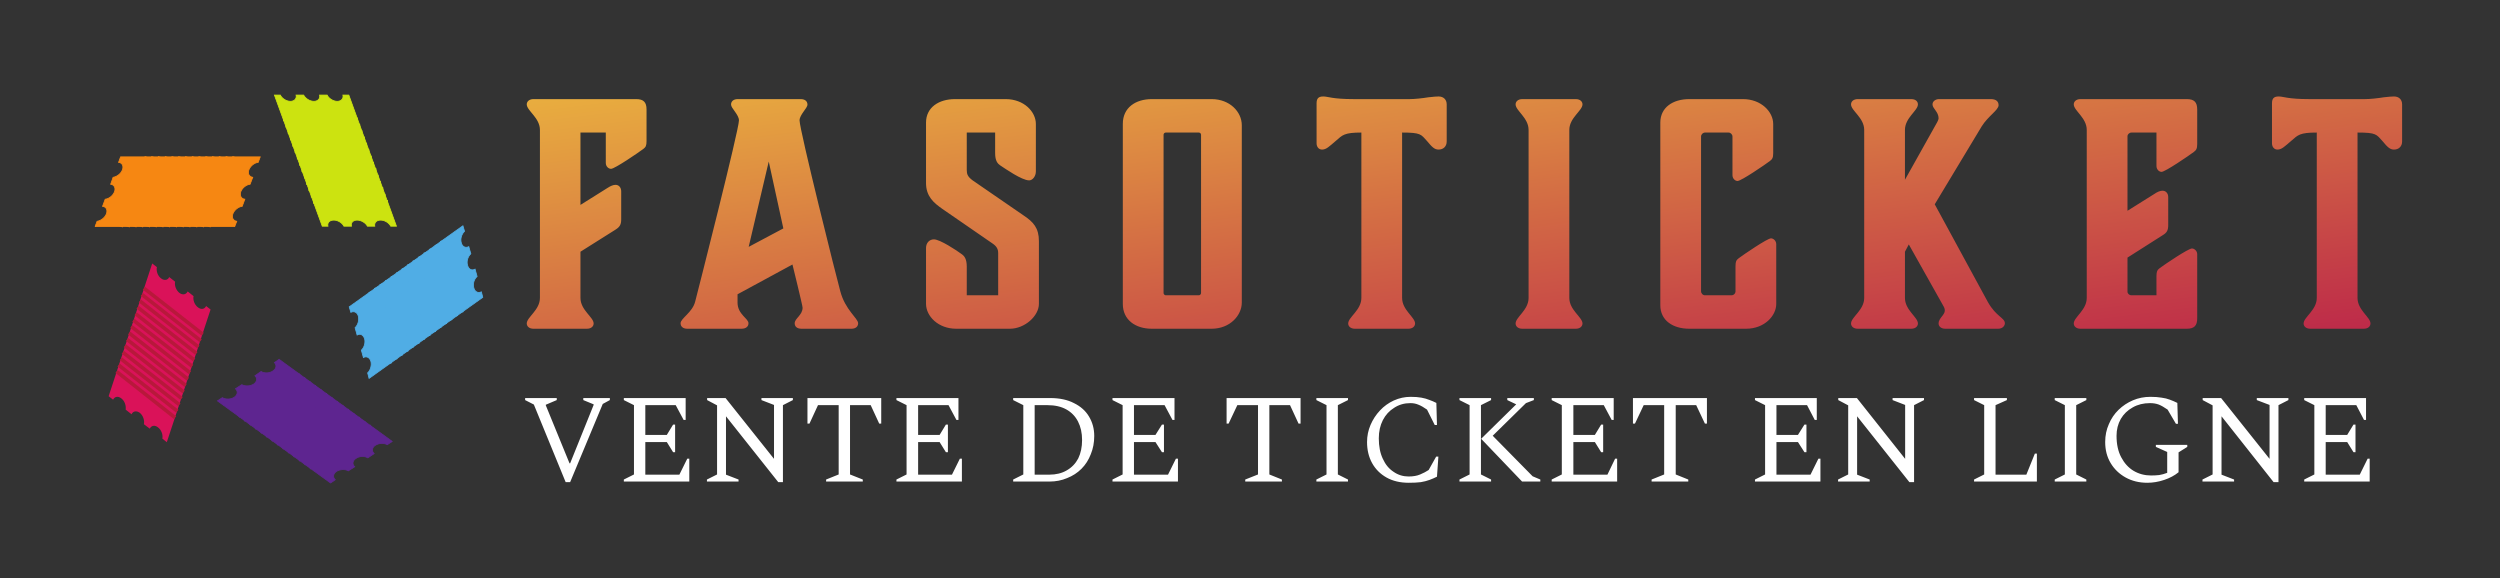 <svg xmlns="http://www.w3.org/2000/svg" version="1.1" xmlns:xlink="http://www.w3.org/1999/xlink" xmlns:svgjs="http://svgjs.dev/svgjs" viewBox="0 0 12.335 2.853"><rect x="0" y="0" width="12.335" height="2.853" fill="#333333" stroke="none"/><g transform="matrix(1,0,0,1,2.569,0.476)"><g><path d=" M 0.42 0.328 C 0.42 0.345 0.433 0.357 0.446 0.357 C 0.464 0.357 0.581 0.277 0.605 0.259 C 0.617 0.25 0.621 0.243 0.621 0.22 L 0.621 0.064 C 0.621 0.028 0.606 0.013 0.57 0.013 L 0.063 0.013 C 0.042 0.013 0.03 0.025 0.03 0.039 C 0.03 0.07 0.095 0.105 0.095 0.165 L 0.095 0.994 C 0.095 1.054 0.03 1.089 0.03 1.12 C 0.03 1.134 0.042 1.146 0.063 1.146 L 0.327 1.146 C 0.348 1.146 0.36 1.134 0.36 1.12 C 0.36 1.089 0.295 1.054 0.295 0.994 L 0.295 0.766 L 0.468 0.657 C 0.49 0.643 0.496 0.631 0.496 0.606 L 0.496 0.468 C 0.496 0.451 0.486 0.436 0.468 0.436 C 0.456 0.436 0.443 0.442 0.429 0.451 L 0.295 0.535 L 0.295 0.178 L 0.42 0.178 M 1.125 0.742 L 1.224 0.321 L 1.296 0.651 M 1.577 0.961 C 1.56 0.901 1.376 0.165 1.376 0.118 C 1.376 0.09 1.415 0.058 1.415 0.04 C 1.415 0.024 1.403 0.013 1.382 0.013 L 1.071 0.013 C 1.05 0.013 1.038 0.024 1.038 0.04 C 1.038 0.058 1.077 0.09 1.077 0.118 C 1.077 0.165 0.873 0.966 0.861 1.012 C 0.848 1.065 0.789 1.095 0.789 1.119 C 0.789 1.135 0.801 1.146 0.822 1.146 L 1.089 1.146 C 1.113 1.146 1.124 1.134 1.124 1.119 C 1.124 1.095 1.07 1.075 1.07 1.017 L 1.07 0.976 L 1.341 0.829 C 1.341 0.829 1.391 1.032 1.391 1.042 C 1.391 1.079 1.352 1.095 1.352 1.119 C 1.352 1.134 1.362 1.146 1.386 1.146 L 1.632 1.146 C 1.653 1.146 1.665 1.135 1.665 1.119 C 1.665 1.095 1.601 1.053 1.577 0.961 M 2.149 1.146 L 2.414 1.146 C 2.486 1.146 2.557 1.084 2.557 1.023 L 2.557 0.714 C 2.557 0.649 2.53 0.619 2.48 0.586 L 2.23 0.414 C 2.206 0.396 2.201 0.384 2.201 0.363 L 2.201 0.178 L 2.341 0.178 L 2.341 0.279 C 2.341 0.318 2.353 0.331 2.366 0.34 C 2.392 0.357 2.473 0.414 2.509 0.414 C 2.524 0.414 2.542 0.396 2.542 0.369 L 2.542 0.136 C 2.542 0.075 2.483 0.013 2.393 0.013 L 2.143 0.013 C 2.063 0.013 2 0.054 2 0.129 L 2 0.427 C 2 0.493 2.038 0.525 2.081 0.555 L 2.329 0.726 C 2.348 0.739 2.356 0.753 2.356 0.772 L 2.356 0.981 L 2.201 0.981 L 2.201 0.84 C 2.201 0.801 2.189 0.787 2.176 0.778 C 2.152 0.76 2.069 0.705 2.039 0.705 C 2.018 0.705 2 0.721 2 0.748 L 2 1.023 C 2 1.084 2.06 1.146 2.149 1.146 M 3.114 1.146 L 3.409 1.146 C 3.501 1.146 3.558 1.079 3.558 1.017 L 3.558 0.142 C 3.558 0.076 3.499 0.013 3.409 0.013 L 3.114 0.013 C 3.034 0.013 2.971 0.055 2.971 0.135 L 2.971 1.024 C 2.971 1.102 3.033 1.146 3.114 1.146 M 3.172 0.97 L 3.172 0.189 C 3.172 0.183 3.177 0.178 3.183 0.178 L 3.346 0.178 C 3.352 0.178 3.357 0.183 3.357 0.189 L 3.357 0.97 C 3.357 0.975 3.352 0.981 3.346 0.981 L 3.183 0.981 C 3.177 0.981 3.172 0.975 3.172 0.97 M 4.349 0.178 C 4.442 0.178 4.442 0.187 4.472 0.22 C 4.497 0.25 4.509 0.262 4.529 0.262 C 4.553 0.262 4.569 0.246 4.569 0.222 L 4.569 0.039 C 4.569 0.015 4.553 -2.220446049250313e-16 4.529 -2.220446049250313e-16 C 4.52 -2.220446049250313e-16 4.505 0.001 4.479 0.004 C 4.449 0.009 4.41 0.013 4.386 0.013 L 4.11 0.013 C 4.004 0.013 3.984 -2.220446049250313e-16 3.96 -2.220446049250313e-16 C 3.936 -2.220446049250313e-16 3.927 0.01 3.927 0.034 L 3.927 0.231 C 3.927 0.249 3.938 0.262 3.954 0.262 C 3.975 0.262 3.989 0.247 4.022 0.219 C 4.055 0.19 4.064 0.178 4.148 0.178 L 4.148 0.994 C 4.148 1.054 4.083 1.089 4.083 1.12 C 4.083 1.134 4.095 1.146 4.116 1.146 L 4.38 1.146 C 4.401 1.146 4.413 1.134 4.413 1.12 C 4.413 1.089 4.349 1.054 4.349 0.994 M 5.174 0.165 C 5.174 0.105 5.239 0.07 5.239 0.039 C 5.239 0.025 5.227 0.013 5.206 0.013 L 4.942 0.013 C 4.921 0.013 4.909 0.025 4.909 0.039 C 4.909 0.07 4.973 0.105 4.973 0.165 L 4.973 0.994 C 4.973 1.054 4.909 1.089 4.909 1.12 C 4.909 1.134 4.921 1.146 4.942 1.146 L 5.206 1.146 C 5.227 1.146 5.239 1.134 5.239 1.12 C 5.239 1.089 5.174 1.054 5.174 0.994 M 6.195 0.729 C 6.195 0.712 6.181 0.7 6.169 0.7 C 6.151 0.7 6.034 0.78 6.01 0.798 C 5.998 0.807 5.994 0.814 5.994 0.837 L 5.994 0.961 C 5.994 0.972 5.985 0.981 5.974 0.981 L 5.844 0.981 C 5.833 0.981 5.824 0.972 5.824 0.961 L 5.824 0.198 C 5.824 0.187 5.833 0.178 5.844 0.178 L 5.959 0.178 C 5.97 0.178 5.979 0.187 5.979 0.198 L 5.979 0.388 C 5.979 0.405 5.992 0.417 6.004 0.417 C 6.022 0.417 6.139 0.337 6.163 0.319 C 6.175 0.31 6.18 0.303 6.18 0.28 L 6.18 0.136 C 6.18 0.075 6.12 0.013 6.031 0.013 L 5.766 0.013 C 5.685 0.013 5.623 0.054 5.623 0.129 L 5.623 1.03 C 5.623 1.105 5.685 1.146 5.766 1.146 L 6.046 1.146 C 6.138 1.146 6.195 1.081 6.195 1.024 M 7.323 1.119 C 7.323 1.092 7.28 1.087 7.239 1.014 L 6.977 0.532 L 7.209 0.147 C 7.241 0.096 7.292 0.067 7.292 0.043 C 7.292 0.025 7.28 0.013 7.254 0.013 L 6.998 0.013 C 6.981 0.013 6.966 0.024 6.966 0.039 C 6.966 0.06 6.996 0.075 6.996 0.108 C 6.996 0.114 6.989 0.127 6.989 0.127 L 6.83 0.411 L 6.83 0.165 C 6.83 0.105 6.894 0.07 6.894 0.039 C 6.894 0.024 6.882 0.013 6.861 0.013 L 6.597 0.013 C 6.576 0.013 6.564 0.025 6.564 0.039 C 6.564 0.07 6.629 0.105 6.629 0.165 L 6.629 0.994 C 6.629 1.054 6.564 1.089 6.564 1.12 C 6.564 1.134 6.576 1.146 6.597 1.146 L 6.861 1.146 C 6.882 1.146 6.894 1.134 6.894 1.12 C 6.894 1.089 6.83 1.054 6.83 0.994 L 6.83 0.766 L 6.849 0.73 L 7.022 1.038 C 7.041 1.075 6.996 1.087 6.996 1.12 C 6.996 1.134 7.008 1.146 7.029 1.146 L 7.29 1.146 C 7.311 1.146 7.323 1.132 7.323 1.119 M 8.221 1.146 C 8.257 1.146 8.272 1.131 8.272 1.095 L 8.272 0.778 C 8.272 0.762 8.258 0.75 8.246 0.75 C 8.228 0.75 8.111 0.829 8.087 0.847 C 8.075 0.856 8.071 0.864 8.071 0.886 L 8.071 0.981 L 7.948 0.981 C 7.937 0.981 7.928 0.973 7.928 0.963 L 7.928 0.795 L 8.101 0.685 C 8.123 0.672 8.129 0.66 8.129 0.634 L 8.129 0.496 C 8.129 0.48 8.119 0.465 8.101 0.465 C 8.089 0.465 8.075 0.471 8.062 0.48 L 7.928 0.564 L 7.928 0.196 C 7.928 0.187 7.937 0.178 7.948 0.178 L 8.071 0.178 L 8.071 0.343 C 8.071 0.36 8.084 0.372 8.096 0.372 C 8.114 0.372 8.231 0.292 8.255 0.274 C 8.267 0.265 8.272 0.258 8.272 0.235 L 8.272 0.064 C 8.272 0.028 8.257 0.013 8.221 0.013 L 7.696 0.013 C 7.675 0.013 7.663 0.025 7.663 0.039 C 7.663 0.07 7.727 0.105 7.727 0.165 L 7.727 0.994 C 7.727 1.054 7.663 1.089 7.663 1.12 C 7.663 1.134 7.675 1.146 7.696 1.146 M 9.063 0.178 C 9.156 0.178 9.156 0.187 9.186 0.22 C 9.211 0.25 9.223 0.262 9.243 0.262 C 9.267 0.262 9.283 0.246 9.283 0.222 L 9.283 0.039 C 9.283 0.015 9.267 -2.220446049250313e-16 9.243 -2.220446049250313e-16 C 9.234 -2.220446049250313e-16 9.219 0.001 9.193 0.004 C 9.163 0.009 9.124 0.013 9.1 0.013 L 8.824 0.013 C 8.718 0.013 8.698 -2.220446049250313e-16 8.674 -2.220446049250313e-16 C 8.65 -2.220446049250313e-16 8.641 0.01 8.641 0.034 L 8.641 0.231 C 8.641 0.249 8.652 0.262 8.668 0.262 C 8.689 0.262 8.703 0.247 8.736 0.219 C 8.769 0.19 8.778 0.178 8.862 0.178 L 8.862 0.994 C 8.862 1.054 8.797 1.089 8.797 1.12 C 8.797 1.134 8.809 1.146 8.83 1.146 L 9.094 1.146 C 9.115 1.146 9.127 1.134 9.127 1.12 C 9.127 1.089 9.063 1.054 9.063 0.994" fill="url(#gradient-fbfd2ad8-1bf1-46ec-b42a-72d5c83e8881)" fill-rule="nonzero"></path></g><g><path d=" M 0.222 1.903 L 0.065 1.52 L 0.022 1.498 L 0.022 1.488 L 0.178 1.488 L 0.178 1.498 L 0.124 1.521 L 0.124 1.524 L 0.241 1.81 L 0.244 1.81 L 0.36 1.522 L 0.36 1.519 L 0.309 1.498 L 0.309 1.488 L 0.44 1.488 L 0.44 1.498 L 0.405 1.517 L 0.244 1.903 L 0.222 1.903 M 0.509 1.9 L 0.509 1.89 L 0.559 1.865 L 0.559 1.523 L 0.509 1.498 L 0.509 1.488 L 0.814 1.488 L 0.814 1.596 L 0.804 1.596 L 0.765 1.523 L 0.615 1.523 L 0.615 1.67 L 0.721 1.67 L 0.752 1.619 L 0.762 1.619 L 0.762 1.755 L 0.752 1.755 L 0.721 1.705 L 0.615 1.705 L 0.615 1.866 L 0.783 1.866 L 0.822 1.787 L 0.832 1.787 L 0.832 1.9 L 0.509 1.9 M 0.919 1.9 L 0.919 1.89 L 0.969 1.865 L 0.969 1.524 L 0.92 1.498 L 0.92 1.488 L 1.011 1.488 L 1.25 1.788 L 1.25 1.522 L 1.188 1.498 L 1.188 1.488 L 1.343 1.488 L 1.343 1.498 L 1.294 1.523 L 1.294 1.903 L 1.271 1.903 L 1.013 1.578 L 1.013 1.866 L 1.075 1.89 L 1.075 1.9 L 0.919 1.9 M 1.507 1.9 L 1.507 1.89 L 1.569 1.865 L 1.569 1.523 L 1.467 1.523 L 1.425 1.614 L 1.415 1.614 L 1.415 1.488 L 1.779 1.488 L 1.779 1.614 L 1.769 1.614 L 1.727 1.523 L 1.625 1.523 L 1.625 1.865 L 1.688 1.89 L 1.688 1.9 L 1.507 1.9 M 1.854 1.9 L 1.854 1.89 L 1.904 1.865 L 1.904 1.523 L 1.854 1.498 L 1.854 1.488 L 2.16 1.488 L 2.16 1.596 L 2.15 1.596 L 2.111 1.523 L 1.961 1.523 L 1.961 1.67 L 2.067 1.67 L 2.098 1.619 L 2.108 1.619 L 2.108 1.755 L 2.098 1.755 L 2.067 1.705 L 1.961 1.705 L 1.961 1.866 L 2.128 1.866 L 2.167 1.787 L 2.177 1.787 L 2.177 1.9 L 1.854 1.9 M 2.43 1.9 L 2.43 1.89 L 2.48 1.865 L 2.48 1.523 L 2.43 1.498 L 2.43 1.488 L 2.613 1.488 Q 2.682 1.488 2.73 1.513 Q 2.779 1.537 2.804 1.579 Q 2.83 1.622 2.83 1.675 Q 2.83 1.724 2.813 1.765 Q 2.797 1.807 2.767 1.837 Q 2.737 1.867 2.696 1.883 Q 2.656 1.9 2.609 1.9 L 2.43 1.9 M 2.599 1.523 L 2.536 1.523 L 2.536 1.866 L 2.608 1.866 Q 2.658 1.866 2.694 1.845 Q 2.731 1.824 2.751 1.786 Q 2.77 1.747 2.77 1.695 Q 2.77 1.643 2.75 1.604 Q 2.73 1.565 2.692 1.544 Q 2.654 1.523 2.599 1.523 M 2.92 1.9 L 2.92 1.89 L 2.97 1.865 L 2.97 1.523 L 2.92 1.498 L 2.92 1.488 L 3.226 1.488 L 3.226 1.596 L 3.216 1.596 L 3.177 1.523 L 3.026 1.523 L 3.026 1.67 L 3.132 1.67 L 3.164 1.619 L 3.174 1.619 L 3.174 1.755 L 3.164 1.755 L 3.132 1.705 L 3.026 1.705 L 3.026 1.866 L 3.194 1.866 L 3.233 1.787 L 3.243 1.787 L 3.243 1.9 L 2.92 1.9 M 3.575 1.9 L 3.575 1.89 L 3.638 1.865 L 3.638 1.523 L 3.536 1.523 L 3.493 1.614 L 3.483 1.614 L 3.483 1.488 L 3.848 1.488 L 3.848 1.614 L 3.838 1.614 L 3.796 1.523 L 3.694 1.523 L 3.694 1.865 L 3.756 1.89 L 3.756 1.9 L 3.575 1.9 M 3.926 1.9 L 3.926 1.89 L 3.976 1.865 L 3.976 1.523 L 3.926 1.498 L 3.926 1.488 L 4.082 1.488 L 4.082 1.498 L 4.032 1.523 L 4.032 1.865 L 4.082 1.89 L 4.082 1.9 L 3.926 1.9 M 4.382 1.906 Q 4.318 1.906 4.272 1.88 Q 4.226 1.854 4.201 1.809 Q 4.176 1.764 4.176 1.705 Q 4.176 1.661 4.193 1.621 Q 4.21 1.581 4.24 1.549 Q 4.269 1.518 4.308 1.5 Q 4.348 1.482 4.391 1.482 Q 4.422 1.482 4.444 1.486 Q 4.466 1.49 4.483 1.497 Q 4.5 1.503 4.518 1.512 L 4.521 1.621 L 4.51 1.621 L 4.472 1.545 Q 4.448 1.528 4.43 1.521 Q 4.412 1.513 4.39 1.513 Q 4.345 1.513 4.31 1.536 Q 4.274 1.558 4.254 1.597 Q 4.234 1.636 4.234 1.687 Q 4.234 1.746 4.254 1.788 Q 4.273 1.83 4.307 1.852 Q 4.34 1.875 4.381 1.875 Q 4.415 1.875 4.438 1.865 Q 4.462 1.855 4.48 1.843 L 4.517 1.777 L 4.528 1.777 L 4.521 1.876 Q 4.503 1.885 4.484 1.892 Q 4.465 1.899 4.441 1.903 Q 4.416 1.906 4.382 1.906 M 4.632 1.9 L 4.632 1.89 L 4.682 1.865 L 4.682 1.523 L 4.632 1.498 L 4.632 1.488 L 4.788 1.488 L 4.788 1.498 L 4.738 1.523 L 4.738 1.865 L 4.788 1.89 L 4.788 1.9 L 4.632 1.9 M 4.739 1.689 L 4.912 1.519 L 4.868 1.498 L 4.868 1.488 L 4.999 1.488 L 4.999 1.498 L 4.96 1.513 L 4.796 1.674 L 4.993 1.874 L 5.031 1.89 L 5.031 1.9 L 4.941 1.9 L 4.739 1.689 M 5.087 1.9 L 5.087 1.89 L 5.137 1.865 L 5.137 1.523 L 5.087 1.498 L 5.087 1.488 L 5.393 1.488 L 5.393 1.596 L 5.383 1.596 L 5.344 1.523 L 5.194 1.523 L 5.194 1.67 L 5.3 1.67 L 5.331 1.619 L 5.341 1.619 L 5.341 1.755 L 5.331 1.755 L 5.3 1.705 L 5.194 1.705 L 5.194 1.866 L 5.362 1.866 L 5.4 1.787 L 5.41 1.787 L 5.41 1.9 L 5.087 1.9 M 5.58 1.9 L 5.58 1.89 L 5.642 1.865 L 5.642 1.523 L 5.541 1.523 L 5.498 1.614 L 5.488 1.614 L 5.488 1.488 L 5.853 1.488 L 5.853 1.614 L 5.843 1.614 L 5.8 1.523 L 5.699 1.523 L 5.699 1.865 L 5.761 1.89 L 5.761 1.9 L 5.58 1.9 M 6.09 1.9 L 6.09 1.89 L 6.14 1.865 L 6.14 1.523 L 6.09 1.498 L 6.09 1.488 L 6.395 1.488 L 6.395 1.596 L 6.385 1.596 L 6.347 1.523 L 6.196 1.523 L 6.196 1.67 L 6.302 1.67 L 6.334 1.619 L 6.344 1.619 L 6.344 1.755 L 6.334 1.755 L 6.302 1.705 L 6.196 1.705 L 6.196 1.866 L 6.364 1.866 L 6.403 1.787 L 6.413 1.787 L 6.413 1.9 L 6.09 1.9 M 6.5 1.9 L 6.5 1.89 L 6.55 1.865 L 6.55 1.524 L 6.501 1.498 L 6.501 1.488 L 6.593 1.488 L 6.831 1.788 L 6.831 1.522 L 6.769 1.498 L 6.769 1.488 L 6.924 1.488 L 6.924 1.498 L 6.875 1.523 L 6.875 1.903 L 6.852 1.903 L 6.594 1.578 L 6.594 1.866 L 6.656 1.89 L 6.656 1.9 L 6.5 1.9 M 7.171 1.9 L 7.171 1.89 L 7.221 1.865 L 7.221 1.523 L 7.171 1.498 L 7.171 1.488 L 7.333 1.488 L 7.333 1.498 L 7.277 1.523 L 7.277 1.866 L 7.429 1.866 L 7.471 1.762 L 7.481 1.762 L 7.481 1.9 L 7.171 1.9 M 7.569 1.9 L 7.569 1.89 L 7.619 1.865 L 7.619 1.523 L 7.569 1.498 L 7.569 1.488 L 7.725 1.488 L 7.725 1.498 L 7.675 1.523 L 7.675 1.865 L 7.725 1.89 L 7.725 1.9 L 7.569 1.9 M 8.026 1.906 Q 7.966 1.906 7.919 1.88 Q 7.872 1.854 7.845 1.809 Q 7.818 1.764 7.818 1.705 Q 7.818 1.657 7.836 1.617 Q 7.853 1.576 7.884 1.546 Q 7.915 1.516 7.955 1.499 Q 7.995 1.482 8.041 1.482 Q 8.073 1.482 8.096 1.486 Q 8.119 1.489 8.137 1.496 Q 8.156 1.503 8.174 1.512 L 8.177 1.615 L 8.167 1.615 L 8.126 1.545 Q 8.1 1.527 8.082 1.52 Q 8.063 1.513 8.039 1.513 Q 7.991 1.513 7.954 1.534 Q 7.916 1.555 7.895 1.591 Q 7.874 1.628 7.874 1.674 Q 7.874 1.737 7.897 1.78 Q 7.92 1.824 7.958 1.847 Q 7.997 1.87 8.044 1.87 Q 8.065 1.87 8.084 1.868 Q 8.103 1.865 8.124 1.857 L 8.124 1.754 L 8.068 1.729 L 8.068 1.719 L 8.223 1.719 L 8.223 1.729 L 8.18 1.756 L 8.18 1.854 Q 8.151 1.878 8.109 1.892 Q 8.067 1.906 8.026 1.906 M 8.298 1.9 L 8.298 1.89 L 8.348 1.865 L 8.348 1.524 L 8.299 1.498 L 8.299 1.488 L 8.39 1.488 L 8.629 1.788 L 8.629 1.522 L 8.566 1.498 L 8.566 1.488 L 8.722 1.488 L 8.722 1.498 L 8.673 1.523 L 8.673 1.903 L 8.649 1.903 L 8.392 1.578 L 8.392 1.866 L 8.454 1.89 L 8.454 1.9 L 8.298 1.9 M 8.8 1.9 L 8.8 1.89 L 8.85 1.865 L 8.85 1.523 L 8.8 1.498 L 8.8 1.488 L 9.105 1.488 L 9.105 1.596 L 9.095 1.596 L 9.057 1.523 L 8.906 1.523 L 8.906 1.67 L 9.012 1.67 L 9.043 1.619 L 9.053 1.619 L 9.053 1.755 L 9.043 1.755 L 9.012 1.705 L 8.906 1.705 L 8.906 1.866 L 9.074 1.866 L 9.113 1.787 L 9.123 1.787 L 9.123 1.9 L 8.8 1.9" fill="#ffffff" fill-rule="nonzero"></path></g><g clip-path="url(#SvgjsClipPath1001)"><g clip-path="url(#b842e3da5-ad04-482c-897f-841b95bd8b16a5f04e1f-e718-4f54-a905-54095c30d93e)"><path d=" M -1.42 0.579 C -1.413 0.56 -1.393 0.544 -1.374 0.542 L -1.361 0.507 C -1.379 0.505 -1.387 0.489 -1.381 0.47 C -1.374 0.451 -1.354 0.435 -1.335 0.433 L -1.322 0.399 C -1.339 0.396 -1.348 0.381 -1.341 0.362 C -1.334 0.343 -1.314 0.327 -1.295 0.325 L -1.285 0.298 L -1.974 0.298 L -1.984 0.325 C -1.966 0.327 -1.958 0.343 -1.965 0.362 C -1.972 0.381 -1.992 0.396 -2.011 0.399 L -2.023 0.433 C -2.006 0.435 -1.997 0.451 -2.004 0.47 C -2.011 0.489 -2.031 0.505 -2.05 0.507 L -2.063 0.542 C -2.045 0.544 -2.037 0.56 -2.044 0.579 C -2.051 0.598 -2.071 0.613 -2.09 0.616 L -2.1 0.642 L -1.411 0.642 L -1.401 0.616 C -1.418 0.613 -1.427 0.598 -1.42 0.579" fill="#f68712" transform="matrix(1,0,0,1,0,0)" fill-rule="nonzero" stroke-dasharray="none" stroke-miterlimit="10" stroke-linejoin="miter" stroke-linecap="butt" stroke-width="0.004" stroke="#f68712"></path></g><g clip-path="url(#e842e3da5-ad04-482c-897f-841b95bd8b16a5f04e1f-e718-4f54-a905-54095c30d93e)"><path d=" M -1.846 0.297 L -1.972 0.643" fill="none" transform="matrix(1,0,0,1,0,0)" fill-rule="nonzero" stroke-dasharray="none" stroke-miterlimit="10" stroke-linejoin="miter" stroke-linecap="butt" stroke-width="0.018" stroke="#f68712"></path></g><g clip-path="url(#f842e3da5-ad04-482c-897f-841b95bd8b16a5f04e1f-e718-4f54-a905-54095c30d93e)"><path d=" M -1.813 0.297 L -1.938 0.643" fill="none" transform="matrix(1,0,0,1,0,0)" fill-rule="nonzero" stroke-dasharray="none" stroke-miterlimit="10" stroke-linejoin="miter" stroke-linecap="butt" stroke-width="0.018" stroke="#f68712"></path></g><g clip-path="url(#h842e3da5-ad04-482c-897f-841b95bd8b16a5f04e1f-e718-4f54-a905-54095c30d93e)"><path d=" M -1.78 0.297 L -1.905 0.643" fill="none" transform="matrix(1,0,0,1,0,0)" fill-rule="nonzero" stroke-dasharray="none" stroke-miterlimit="10" stroke-linejoin="miter" stroke-linecap="butt" stroke-width="0.018" stroke="#f68712"></path></g><g clip-path="url(#j842e3da5-ad04-482c-897f-841b95bd8b16a5f04e1f-e718-4f54-a905-54095c30d93e)"><path d=" M -1.746 0.297 L -1.872 0.643" fill="none" transform="matrix(1,0,0,1,0,0)" fill-rule="nonzero" stroke-dasharray="none" stroke-miterlimit="10" stroke-linejoin="miter" stroke-linecap="butt" stroke-width="0.018" stroke="#f68712"></path></g><g clip-path="url(#k842e3da5-ad04-482c-897f-841b95bd8b16a5f04e1f-e718-4f54-a905-54095c30d93e)"><path d=" M -1.713 0.297 L -1.838 0.643" fill="none" transform="matrix(1,0,0,1,0,0)" fill-rule="nonzero" stroke-dasharray="none" stroke-miterlimit="10" stroke-linejoin="miter" stroke-linecap="butt" stroke-width="0.018" stroke="#f68712"></path></g><g clip-path="url(#m842e3da5-ad04-482c-897f-841b95bd8b16a5f04e1f-e718-4f54-a905-54095c30d93e)"><path d=" M -1.68 0.297 L -1.805 0.643" fill="none" transform="matrix(1,0,0,1,0,0)" fill-rule="nonzero" stroke-dasharray="none" stroke-miterlimit="10" stroke-linejoin="miter" stroke-linecap="butt" stroke-width="0.018" stroke="#f68712"></path></g><g clip-path="url(#n842e3da5-ad04-482c-897f-841b95bd8b16a5f04e1f-e718-4f54-a905-54095c30d93e)"><path d=" M -1.646 0.297 L -1.772 0.643" fill="none" transform="matrix(1,0,0,1,0,0)" fill-rule="nonzero" stroke-dasharray="none" stroke-miterlimit="10" stroke-linejoin="miter" stroke-linecap="butt" stroke-width="0.018" stroke="#f68712"></path></g><g clip-path="url(#o842e3da5-ad04-482c-897f-841b95bd8b16a5f04e1f-e718-4f54-a905-54095c30d93e)"><path d=" M -1.613 0.297 L -1.739 0.643" fill="none" transform="matrix(1,0,0,1,0,0)" fill-rule="nonzero" stroke-dasharray="none" stroke-miterlimit="10" stroke-linejoin="miter" stroke-linecap="butt" stroke-width="0.018" stroke="#f68712"></path></g><g clip-path="url(#q842e3da5-ad04-482c-897f-841b95bd8b16a5f04e1f-e718-4f54-a905-54095c30d93e)"><path d=" M -1.58 0.297 L -1.705 0.643" fill="none" transform="matrix(1,0,0,1,0,0)" fill-rule="nonzero" stroke-dasharray="none" stroke-miterlimit="10" stroke-linejoin="miter" stroke-linecap="butt" stroke-width="0.018" stroke="#f68712"></path></g><g clip-path="url(#r842e3da5-ad04-482c-897f-841b95bd8b16a5f04e1f-e718-4f54-a905-54095c30d93e)"><path d=" M -1.546 0.297 L -1.672 0.643" fill="none" transform="matrix(1,0,0,1,0,0)" fill-rule="nonzero" stroke-dasharray="none" stroke-miterlimit="10" stroke-linejoin="miter" stroke-linecap="butt" stroke-width="0.018" stroke="#f68712"></path></g><g clip-path="url(#t842e3da5-ad04-482c-897f-841b95bd8b16a5f04e1f-e718-4f54-a905-54095c30d93e)"><path d=" M -1.513 0.297 L -1.639 0.643" fill="none" transform="matrix(1,0,0,1,0,0)" fill-rule="nonzero" stroke-dasharray="none" stroke-miterlimit="10" stroke-linejoin="miter" stroke-linecap="butt" stroke-width="0.018" stroke="#f68712"></path></g><g clip-path="url(#v842e3da5-ad04-482c-897f-841b95bd8b16a5f04e1f-e718-4f54-a905-54095c30d93e)"><path d=" M -1.48 0.297 L -1.605 0.643" fill="none" transform="matrix(1,0,0,1,0,0)" fill-rule="nonzero" stroke-dasharray="none" stroke-miterlimit="10" stroke-linejoin="miter" stroke-linecap="butt" stroke-width="0.018" stroke="#f68712"></path></g><g clip-path="url(#x842e3da5-ad04-482c-897f-841b95bd8b16a5f04e1f-e718-4f54-a905-54095c30d93e)"><path d=" M -1.446 0.297 L -1.572 0.643" fill="none" transform="matrix(1,0,0,1,0,0)" fill-rule="nonzero" stroke-dasharray="none" stroke-miterlimit="10" stroke-linejoin="miter" stroke-linecap="butt" stroke-width="0.018" stroke="#f68712"></path></g><g clip-path="url(#y842e3da5-ad04-482c-897f-841b95bd8b16a5f04e1f-e718-4f54-a905-54095c30d93e)"><path d=" M -1.413 0.297 L -1.539 0.643" fill="none" transform="matrix(1,0,0,1,0,0)" fill-rule="nonzero" stroke-dasharray="none" stroke-miterlimit="10" stroke-linejoin="miter" stroke-linecap="butt" stroke-width="0.018" stroke="#f68712"></path></g><g clip-path="url(#b842e3da5-ad04-482c-897f-841b95bd8b16a5f04e1f-e718-4f54-a905-54095c30d93e)"><path d=" M -0.922 0.61 C -0.902 0.61 -0.881 0.623 -0.872 0.64 L -0.835 0.64 C -0.839 0.623 -0.827 0.61 -0.807 0.61 C -0.787 0.61 -0.765 0.623 -0.756 0.64 L -0.72 0.64 C -0.723 0.623 -0.712 0.61 -0.691 0.61 C -0.671 0.61 -0.65 0.623 -0.641 0.64 L -0.613 0.64 L -0.848 -0.007 L -0.877 -0.007 C -0.873 0.01 -0.885 0.024 -0.905 0.024 C -0.925 0.024 -0.947 0.01 -0.955 -0.007 L -0.992 -0.007 C -0.988 0.01 -1 0.024 -1.02 0.024 C -1.041 0.024 -1.062 0.01 -1.071 -0.007 L -1.108 -0.007 C -1.104 0.01 -1.116 0.024 -1.136 0.024 C -1.156 0.024 -1.178 0.01 -1.186 -0.007 L -1.215 -0.007 L -0.979 0.64 L -0.951 0.64 C -0.955 0.623 -0.943 0.61 -0.922 0.61" fill="#cce310" transform="matrix(1,0,0,1,0,0)" fill-rule="nonzero" stroke-dasharray="none" stroke-miterlimit="10" stroke-linejoin="miter" stroke-linecap="butt" stroke-width="0.004" stroke="#cce310"></path></g><g clip-path="url(#I842e3da5-ad04-482c-897f-841b95bd8b16a5f04e1f-e718-4f54-a905-54095c30d93e)"><path d=" M -0.804 0.113 L -1.172 0.113" fill="none" transform="matrix(1,0,0,1,0,0)" fill-rule="nonzero" stroke-dasharray="none" stroke-miterlimit="10" stroke-linejoin="miter" stroke-linecap="butt" stroke-width="0.018" stroke="#cce310"></path></g><g clip-path="url(#J842e3da5-ad04-482c-897f-841b95bd8b16a5f04e1f-e718-4f54-a905-54095c30d93e)"><path d=" M -0.792 0.144 L -1.16 0.145" fill="none" transform="matrix(1,0,0,1,0,0)" fill-rule="nonzero" stroke-dasharray="none" stroke-miterlimit="10" stroke-linejoin="miter" stroke-linecap="butt" stroke-width="0.018" stroke="#cce310"></path></g><g clip-path="url(#K842e3da5-ad04-482c-897f-841b95bd8b16a5f04e1f-e718-4f54-a905-54095c30d93e)"><path d=" M -0.781 0.176 L -1.149 0.176" fill="none" transform="matrix(1,0,0,1,0,0)" fill-rule="nonzero" stroke-dasharray="none" stroke-miterlimit="10" stroke-linejoin="miter" stroke-linecap="butt" stroke-width="0.018" stroke="#cce310"></path></g><g clip-path="url(#L842e3da5-ad04-482c-897f-841b95bd8b16a5f04e1f-e718-4f54-a905-54095c30d93e)"><path d=" M -0.769 0.207 L -1.138 0.207" fill="none" transform="matrix(1,0,0,1,0,0)" fill-rule="nonzero" stroke-dasharray="none" stroke-miterlimit="10" stroke-linejoin="miter" stroke-linecap="butt" stroke-width="0.018" stroke="#cce310"></path></g><g clip-path="url(#M842e3da5-ad04-482c-897f-841b95bd8b16a5f04e1f-e718-4f54-a905-54095c30d93e)"><path d=" M -0.758 0.238 L -1.126 0.239" fill="none" transform="matrix(1,0,0,1,0,0)" fill-rule="nonzero" stroke-dasharray="none" stroke-miterlimit="10" stroke-linejoin="miter" stroke-linecap="butt" stroke-width="0.018" stroke="#cce310"></path></g><g clip-path="url(#N842e3da5-ad04-482c-897f-841b95bd8b16a5f04e1f-e718-4f54-a905-54095c30d93e)"><path d=" M -0.747 0.269 L -1.115 0.27" fill="none" transform="matrix(1,0,0,1,0,0)" fill-rule="nonzero" stroke-dasharray="none" stroke-miterlimit="10" stroke-linejoin="miter" stroke-linecap="butt" stroke-width="0.018" stroke="#cce310"></path></g><g clip-path="url(#O842e3da5-ad04-482c-897f-841b95bd8b16a5f04e1f-e718-4f54-a905-54095c30d93e)"><path d=" M -0.735 0.301 L -1.104 0.301" fill="none" transform="matrix(1,0,0,1,0,0)" fill-rule="nonzero" stroke-dasharray="none" stroke-miterlimit="10" stroke-linejoin="miter" stroke-linecap="butt" stroke-width="0.018" stroke="#cce310"></path></g><g clip-path="url(#P842e3da5-ad04-482c-897f-841b95bd8b16a5f04e1f-e718-4f54-a905-54095c30d93e)"><path d=" M -0.724 0.332 L -1.092 0.333" fill="none" transform="matrix(1,0,0,1,0,0)" fill-rule="nonzero" stroke-dasharray="none" stroke-miterlimit="10" stroke-linejoin="miter" stroke-linecap="butt" stroke-width="0.018" stroke="#cce310"></path></g><g clip-path="url(#Q842e3da5-ad04-482c-897f-841b95bd8b16a5f04e1f-e718-4f54-a905-54095c30d93e)"><path d=" M -0.712 0.363 L -1.081 0.364" fill="none" transform="matrix(1,0,0,1,0,0)" fill-rule="nonzero" stroke-dasharray="none" stroke-miterlimit="10" stroke-linejoin="miter" stroke-linecap="butt" stroke-width="0.018" stroke="#cce310"></path></g><g clip-path="url(#R842e3da5-ad04-482c-897f-841b95bd8b16a5f04e1f-e718-4f54-a905-54095c30d93e)"><path d=" M -0.701 0.395 L -1.069 0.395" fill="none" transform="matrix(1,0,0,1,0,0)" fill-rule="nonzero" stroke-dasharray="none" stroke-miterlimit="10" stroke-linejoin="miter" stroke-linecap="butt" stroke-width="0.018" stroke="#cce310"></path></g><g clip-path="url(#S842e3da5-ad04-482c-897f-841b95bd8b16a5f04e1f-e718-4f54-a905-54095c30d93e)"><path d=" M -0.69 0.426 L -1.058 0.427" fill="none" transform="matrix(1,0,0,1,0,0)" fill-rule="nonzero" stroke-dasharray="none" stroke-miterlimit="10" stroke-linejoin="miter" stroke-linecap="butt" stroke-width="0.018" stroke="#cce310"></path></g><g clip-path="url(#T842e3da5-ad04-482c-897f-841b95bd8b16a5f04e1f-e718-4f54-a905-54095c30d93e)"><path d=" M -0.678 0.457 L -1.047 0.458" fill="none" transform="matrix(1,0,0,1,0,0)" fill-rule="nonzero" stroke-dasharray="none" stroke-miterlimit="10" stroke-linejoin="miter" stroke-linecap="butt" stroke-width="0.018" stroke="#cce310"></path></g><g clip-path="url(#U842e3da5-ad04-482c-897f-841b95bd8b16a5f04e1f-e718-4f54-a905-54095c30d93e)"><path d=" M -0.667 0.489 L -1.035 0.489" fill="none" transform="matrix(1,0,0,1,0,0)" fill-rule="nonzero" stroke-dasharray="none" stroke-miterlimit="10" stroke-linejoin="miter" stroke-linecap="butt" stroke-width="0.018" stroke="#cce310"></path></g><g clip-path="url(#V842e3da5-ad04-482c-897f-841b95bd8b16a5f04e1f-e718-4f54-a905-54095c30d93e)"><path d=" M -0.655 0.52 L -1.024 0.52" fill="none" transform="matrix(1,0,0,1,0,0)" fill-rule="nonzero" stroke-dasharray="none" stroke-miterlimit="10" stroke-linejoin="miter" stroke-linecap="butt" stroke-width="0.018" stroke="#cce310"></path></g><g clip-path="url(#b842e3da5-ad04-482c-897f-841b95bd8b16a5f04e1f-e718-4f54-a905-54095c30d93e)"><path d=" M -0.801 1.084 C -0.796 1.104 -0.803 1.128 -0.817 1.141 L -0.807 1.177 C -0.792 1.168 -0.776 1.176 -0.77 1.196 C -0.765 1.215 -0.772 1.239 -0.786 1.252 L -0.776 1.288 C -0.761 1.28 -0.745 1.287 -0.739 1.307 C -0.734 1.326 -0.741 1.351 -0.755 1.364 L -0.748 1.391 L -0.187 0.991 L -0.194 0.964 C -0.21 0.972 -0.226 0.964 -0.231 0.945 C -0.237 0.925 -0.23 0.901 -0.215 0.888 L -0.225 0.852 C -0.241 0.861 -0.257 0.853 -0.262 0.833 C -0.268 0.814 -0.261 0.79 -0.246 0.776 L -0.256 0.741 C -0.272 0.749 -0.288 0.742 -0.293 0.722 C -0.299 0.703 -0.291 0.678 -0.277 0.665 L -0.285 0.638 L -0.846 1.038 L -0.838 1.065 C -0.822 1.057 -0.806 1.065 -0.801 1.084" fill="#50ade5" transform="matrix(1,0,0,1,0,0)" fill-rule="nonzero" stroke-dasharray="none" stroke-miterlimit="10" stroke-linejoin="miter" stroke-linecap="butt" stroke-width="0.004" stroke="#50ade5"></path></g><g clip-path="url(#Y842e3da5-ad04-482c-897f-841b95bd8b16a5f04e1f-e718-4f54-a905-54095c30d93e)"><path d=" M -0.29 1.066 L -0.389 0.711" fill="none" transform="matrix(1,0,0,1,0,0)" fill-rule="nonzero" stroke-dasharray="none" stroke-miterlimit="10" stroke-linejoin="miter" stroke-linecap="butt" stroke-width="0.018" stroke="#50ade5"></path></g><g clip-path="url(#Z842e3da5-ad04-482c-897f-841b95bd8b16a5f04e1f-e718-4f54-a905-54095c30d93e)"><path d=" M -0.318 1.085 L -0.416 0.731" fill="none" transform="matrix(1,0,0,1,0,0)" fill-rule="nonzero" stroke-dasharray="none" stroke-miterlimit="10" stroke-linejoin="miter" stroke-linecap="butt" stroke-width="0.018" stroke="#50ade5"></path></g><g clip-path="url(#aa842e3da5-ad04-482c-897f-841b95bd8b16a5f04e1f-e718-4f54-a905-54095c30d93e)"><path d=" M -0.345 1.105 L -0.444 0.75" fill="none" transform="matrix(1,0,0,1,0,0)" fill-rule="nonzero" stroke-dasharray="none" stroke-miterlimit="10" stroke-linejoin="miter" stroke-linecap="butt" stroke-width="0.018" stroke="#50ade5"></path></g><g clip-path="url(#ab842e3da5-ad04-482c-897f-841b95bd8b16a5f04e1f-e718-4f54-a905-54095c30d93e)"><path d=" M -0.372 1.124 L -0.471 0.769" fill="none" transform="matrix(1,0,0,1,0,0)" fill-rule="nonzero" stroke-dasharray="none" stroke-miterlimit="10" stroke-linejoin="miter" stroke-linecap="butt" stroke-width="0.018" stroke="#50ade5"></path></g><g clip-path="url(#ac842e3da5-ad04-482c-897f-841b95bd8b16a5f04e1f-e718-4f54-a905-54095c30d93e)"><path d=" M -0.399 1.143 L -0.498 0.789" fill="none" transform="matrix(1,0,0,1,0,0)" fill-rule="nonzero" stroke-dasharray="none" stroke-miterlimit="10" stroke-linejoin="miter" stroke-linecap="butt" stroke-width="0.018" stroke="#50ade5"></path></g><g clip-path="url(#ad842e3da5-ad04-482c-897f-841b95bd8b16a5f04e1f-e718-4f54-a905-54095c30d93e)"><path d=" M -0.426 1.163 L -0.525 0.808" fill="none" transform="matrix(1,0,0,1,0,0)" fill-rule="nonzero" stroke-dasharray="none" stroke-miterlimit="10" stroke-linejoin="miter" stroke-linecap="butt" stroke-width="0.018" stroke="#50ade5"></path></g><g clip-path="url(#ae842e3da5-ad04-482c-897f-841b95bd8b16a5f04e1f-e718-4f54-a905-54095c30d93e)"><path d=" M -0.453 1.182 L -0.552 0.827" fill="none" transform="matrix(1,0,0,1,0,0)" fill-rule="nonzero" stroke-dasharray="none" stroke-miterlimit="10" stroke-linejoin="miter" stroke-linecap="butt" stroke-width="0.018" stroke="#50ade5"></path></g><g clip-path="url(#af842e3da5-ad04-482c-897f-841b95bd8b16a5f04e1f-e718-4f54-a905-54095c30d93e)"><path d=" M -0.48 1.201 L -0.579 0.847" fill="none" transform="matrix(1,0,0,1,0,0)" fill-rule="nonzero" stroke-dasharray="none" stroke-miterlimit="10" stroke-linejoin="miter" stroke-linecap="butt" stroke-width="0.018" stroke="#50ade5"></path></g><g clip-path="url(#ag842e3da5-ad04-482c-897f-841b95bd8b16a5f04e1f-e718-4f54-a905-54095c30d93e)"><path d=" M -0.507 1.221 L -0.606 0.866" fill="none" transform="matrix(1,0,0,1,0,0)" fill-rule="nonzero" stroke-dasharray="none" stroke-miterlimit="10" stroke-linejoin="miter" stroke-linecap="butt" stroke-width="0.018" stroke="#50ade5"></path></g><g clip-path="url(#ah842e3da5-ad04-482c-897f-841b95bd8b16a5f04e1f-e718-4f54-a905-54095c30d93e)"><path d=" M -0.535 1.24 L -0.633 0.885" fill="none" transform="matrix(1,0,0,1,0,0)" fill-rule="nonzero" stroke-dasharray="none" stroke-miterlimit="10" stroke-linejoin="miter" stroke-linecap="butt" stroke-width="0.018" stroke="#50ade5"></path></g><g clip-path="url(#ai842e3da5-ad04-482c-897f-841b95bd8b16a5f04e1f-e718-4f54-a905-54095c30d93e)"><path d=" M -0.562 1.26 L -0.661 0.905" fill="none" transform="matrix(1,0,0,1,0,0)" fill-rule="nonzero" stroke-dasharray="none" stroke-miterlimit="10" stroke-linejoin="miter" stroke-linecap="butt" stroke-width="0.018" stroke="#50ade5"></path></g><g clip-path="url(#aj842e3da5-ad04-482c-897f-841b95bd8b16a5f04e1f-e718-4f54-a905-54095c30d93e)"><path d=" M -0.589 1.279 L -0.688 0.924" fill="none" transform="matrix(1,0,0,1,0,0)" fill-rule="nonzero" stroke-dasharray="none" stroke-miterlimit="10" stroke-linejoin="miter" stroke-linecap="butt" stroke-width="0.018" stroke="#50ade5"></path></g><g clip-path="url(#ak842e3da5-ad04-482c-897f-841b95bd8b16a5f04e1f-e718-4f54-a905-54095c30d93e)"><path d=" M -0.616 1.298 L -0.715 0.943" fill="none" transform="matrix(1,0,0,1,0,0)" fill-rule="nonzero" stroke-dasharray="none" stroke-miterlimit="10" stroke-linejoin="miter" stroke-linecap="butt" stroke-width="0.018" stroke="#50ade5"></path></g><g clip-path="url(#al842e3da5-ad04-482c-897f-841b95bd8b16a5f04e1f-e718-4f54-a905-54095c30d93e)"><path d=" M -0.643 1.318 L -0.742 0.963" fill="none" transform="matrix(1,0,0,1,0,0)" fill-rule="nonzero" stroke-dasharray="none" stroke-miterlimit="10" stroke-linejoin="miter" stroke-linecap="butt" stroke-width="0.018" stroke="#50ade5"></path></g><g clip-path="url(#b842e3da5-ad04-482c-897f-841b95bd8b16a5f04e1f-e718-4f54-a905-54095c30d93e)"><path d=" M -1.222 1.354 C -1.238 1.366 -1.264 1.367 -1.281 1.357 L -1.311 1.378 C -1.298 1.39 -1.301 1.408 -1.317 1.419 C -1.334 1.43 -1.359 1.431 -1.376 1.422 L -1.407 1.442 C -1.394 1.455 -1.396 1.472 -1.413 1.484 C -1.43 1.495 -1.455 1.496 -1.472 1.486 L -1.496 1.502 L -0.938 1.907 L -0.915 1.891 C -0.928 1.879 -0.925 1.861 -0.909 1.85 C -0.892 1.839 -0.866 1.838 -0.85 1.847 L -0.819 1.827 C -0.832 1.815 -0.83 1.797 -0.813 1.786 C -0.796 1.774 -0.771 1.773 -0.754 1.783 L -0.723 1.762 C -0.736 1.75 -0.734 1.732 -0.717 1.721 C -0.7 1.71 -0.675 1.709 -0.658 1.718 L -0.634 1.702 L -1.192 1.297 L -1.215 1.313 C -1.203 1.325 -1.205 1.343 -1.222 1.354" fill="#5e2590" transform="matrix(1,0,0,1,0,0)" fill-rule="nonzero" stroke-dasharray="none" stroke-miterlimit="10" stroke-linejoin="miter" stroke-linecap="butt" stroke-width="0.004" stroke="#5e2590"></path></g><g clip-path="url(#ao842e3da5-ad04-482c-897f-841b95bd8b16a5f04e1f-e718-4f54-a905-54095c30d93e)"><path d=" M -1.042 1.833 L -0.737 1.626" fill="none" transform="matrix(1,0,0,1,0,0)" fill-rule="nonzero" stroke-dasharray="none" stroke-miterlimit="10" stroke-linejoin="miter" stroke-linecap="butt" stroke-width="0.018" stroke="#5e2590"></path></g><g clip-path="url(#ap842e3da5-ad04-482c-897f-841b95bd8b16a5f04e1f-e718-4f54-a905-54095c30d93e)"><path d=" M -1.069 1.813 L -0.764 1.607" fill="none" transform="matrix(1,0,0,1,0,0)" fill-rule="nonzero" stroke-dasharray="none" stroke-miterlimit="10" stroke-linejoin="miter" stroke-linecap="butt" stroke-width="0.018" stroke="#5e2590"></path></g><g clip-path="url(#aq842e3da5-ad04-482c-897f-841b95bd8b16a5f04e1f-e718-4f54-a905-54095c30d93e)"><path d=" M -1.096 1.794 L -0.791 1.587" fill="none" transform="matrix(1,0,0,1,0,0)" fill-rule="nonzero" stroke-dasharray="none" stroke-miterlimit="10" stroke-linejoin="miter" stroke-linecap="butt" stroke-width="0.018" stroke="#5e2590"></path></g><g clip-path="url(#ar842e3da5-ad04-482c-897f-841b95bd8b16a5f04e1f-e718-4f54-a905-54095c30d93e)"><path d=" M -1.123 1.774 L -0.818 1.568" fill="none" transform="matrix(1,0,0,1,0,0)" fill-rule="nonzero" stroke-dasharray="none" stroke-miterlimit="10" stroke-linejoin="miter" stroke-linecap="butt" stroke-width="0.018" stroke="#5e2590"></path></g><g clip-path="url(#as842e3da5-ad04-482c-897f-841b95bd8b16a5f04e1f-e718-4f54-a905-54095c30d93e)"><path d=" M -1.15 1.754 L -0.845 1.548" fill="none" transform="matrix(1,0,0,1,0,0)" fill-rule="nonzero" stroke-dasharray="none" stroke-miterlimit="10" stroke-linejoin="miter" stroke-linecap="butt" stroke-width="0.018" stroke="#5e2590"></path></g><g clip-path="url(#at842e3da5-ad04-482c-897f-841b95bd8b16a5f04e1f-e718-4f54-a905-54095c30d93e)"><path d=" M -1.177 1.735 L -0.872 1.528" fill="none" transform="matrix(1,0,0,1,0,0)" fill-rule="nonzero" stroke-dasharray="none" stroke-miterlimit="10" stroke-linejoin="miter" stroke-linecap="butt" stroke-width="0.018" stroke="#5e2590"></path></g><g clip-path="url(#au842e3da5-ad04-482c-897f-841b95bd8b16a5f04e1f-e718-4f54-a905-54095c30d93e)"><path d=" M -1.204 1.715 L -0.899 1.509" fill="none" transform="matrix(1,0,0,1,0,0)" fill-rule="nonzero" stroke-dasharray="none" stroke-miterlimit="10" stroke-linejoin="miter" stroke-linecap="butt" stroke-width="0.018" stroke="#5e2590"></path></g><g clip-path="url(#av842e3da5-ad04-482c-897f-841b95bd8b16a5f04e1f-e718-4f54-a905-54095c30d93e)"><path d=" M -1.231 1.696 L -0.926 1.489" fill="none" transform="matrix(1,0,0,1,0,0)" fill-rule="nonzero" stroke-dasharray="none" stroke-miterlimit="10" stroke-linejoin="miter" stroke-linecap="butt" stroke-width="0.018" stroke="#5e2590"></path></g><g clip-path="url(#aw842e3da5-ad04-482c-897f-841b95bd8b16a5f04e1f-e718-4f54-a905-54095c30d93e)"><path d=" M -1.258 1.676 L -0.953 1.47" fill="none" transform="matrix(1,0,0,1,0,0)" fill-rule="nonzero" stroke-dasharray="none" stroke-miterlimit="10" stroke-linejoin="miter" stroke-linecap="butt" stroke-width="0.018" stroke="#5e2590"></path></g><g clip-path="url(#ax842e3da5-ad04-482c-897f-841b95bd8b16a5f04e1f-e718-4f54-a905-54095c30d93e)"><path d=" M -1.285 1.657 L -0.98 1.45" fill="none" transform="matrix(1,0,0,1,0,0)" fill-rule="nonzero" stroke-dasharray="none" stroke-miterlimit="10" stroke-linejoin="miter" stroke-linecap="butt" stroke-width="0.018" stroke="#5e2590"></path></g><g clip-path="url(#ay842e3da5-ad04-482c-897f-841b95bd8b16a5f04e1f-e718-4f54-a905-54095c30d93e)"><path d=" M -1.312 1.637 L -1.007 1.431" fill="none" transform="matrix(1,0,0,1,0,0)" fill-rule="nonzero" stroke-dasharray="none" stroke-miterlimit="10" stroke-linejoin="miter" stroke-linecap="butt" stroke-width="0.018" stroke="#5e2590"></path></g><g clip-path="url(#az842e3da5-ad04-482c-897f-841b95bd8b16a5f04e1f-e718-4f54-a905-54095c30d93e)"><path d=" M -1.339 1.617 L -1.034 1.411" fill="none" transform="matrix(1,0,0,1,0,0)" fill-rule="nonzero" stroke-dasharray="none" stroke-miterlimit="10" stroke-linejoin="miter" stroke-linecap="butt" stroke-width="0.018" stroke="#5e2590"></path></g><g clip-path="url(#aA842e3da5-ad04-482c-897f-841b95bd8b16a5f04e1f-e718-4f54-a905-54095c30d93e)"><path d=" M -1.366 1.598 L -1.061 1.391" fill="none" transform="matrix(1,0,0,1,0,0)" fill-rule="nonzero" stroke-dasharray="none" stroke-miterlimit="10" stroke-linejoin="miter" stroke-linecap="butt" stroke-width="0.018" stroke="#5e2590"></path></g><g clip-path="url(#aB842e3da5-ad04-482c-897f-841b95bd8b16a5f04e1f-e718-4f54-a905-54095c30d93e)"><path d=" M -1.393 1.578 L -1.088 1.372" fill="none" transform="matrix(1,0,0,1,0,0)" fill-rule="nonzero" stroke-dasharray="none" stroke-miterlimit="10" stroke-linejoin="miter" stroke-linecap="butt" stroke-width="0.018" stroke="#5e2590"></path></g><g clip-path="url(#b842e3da5-ad04-482c-897f-841b95bd8b16a5f04e1f-e718-4f54-a905-54095c30d93e)"><path d=" M -1.593 1.04 C -1.609 1.028 -1.618 1.004 -1.614 0.985 L -1.643 0.962 C -1.651 0.978 -1.668 0.981 -1.684 0.969 C -1.7 0.956 -1.709 0.933 -1.705 0.914 L -1.734 0.891 C -1.741 0.907 -1.759 0.91 -1.775 0.897 C -1.791 0.885 -1.799 0.861 -1.795 0.842 L -1.818 0.824 L -2.033 1.479 L -2.011 1.496 C -2.003 1.48 -1.986 1.477 -1.97 1.49 C -1.954 1.502 -1.946 1.526 -1.949 1.545 L -1.92 1.568 C -1.913 1.552 -1.895 1.549 -1.879 1.561 C -1.863 1.574 -1.855 1.598 -1.859 1.617 L -1.83 1.639 C -1.822 1.623 -1.805 1.62 -1.789 1.633 C -1.773 1.645 -1.764 1.669 -1.768 1.688 L -1.746 1.706 L -1.53 1.051 L -1.552 1.034 C -1.56 1.05 -1.577 1.053 -1.593 1.04" fill="#da1259" transform="matrix(1,0,0,1,0,0)" fill-rule="nonzero"></path></g><g clip-path="url(#aE842e3da5-ad04-482c-897f-841b95bd8b16a5f04e1f-e718-4f54-a905-54095c30d93e)"><path d=" M -1.994 1.357 L -1.705 1.585" fill="none" transform="matrix(1,0,0,1,0,0)" fill-rule="nonzero" stroke-dasharray="none" stroke-miterlimit="10" stroke-linejoin="miter" stroke-linecap="butt" stroke-width="0.018" stroke="#b8183b"></path></g><g clip-path="url(#aF842e3da5-ad04-482c-897f-841b95bd8b16a5f04e1f-e718-4f54-a905-54095c30d93e)"><path d=" M -1.984 1.325 L -1.694 1.553" fill="none" transform="matrix(1,0,0,1,0,0)" fill-rule="nonzero" stroke-dasharray="none" stroke-miterlimit="10" stroke-linejoin="miter" stroke-linecap="butt" stroke-width="0.018" stroke="#b8183b"></path></g><g clip-path="url(#aG842e3da5-ad04-482c-897f-841b95bd8b16a5f04e1f-e718-4f54-a905-54095c30d93e)"><path d=" M -1.973 1.294 L -1.684 1.521" fill="none" transform="matrix(1,0,0,1,0,0)" fill-rule="nonzero" stroke-dasharray="none" stroke-miterlimit="10" stroke-linejoin="miter" stroke-linecap="butt" stroke-width="0.018" stroke="#b8183b"></path></g><g clip-path="url(#aH842e3da5-ad04-482c-897f-841b95bd8b16a5f04e1f-e718-4f54-a905-54095c30d93e)"><path d=" M -1.963 1.262 L -1.673 1.49" fill="none" transform="matrix(1,0,0,1,0,0)" fill-rule="nonzero" stroke-dasharray="none" stroke-miterlimit="10" stroke-linejoin="miter" stroke-linecap="butt" stroke-width="0.018" stroke="#b8183b"></path></g><g clip-path="url(#aI842e3da5-ad04-482c-897f-841b95bd8b16a5f04e1f-e718-4f54-a905-54095c30d93e)"><path d=" M -1.953 1.23 L -1.663 1.458" fill="none" transform="matrix(1,0,0,1,0,0)" fill-rule="nonzero" stroke-dasharray="none" stroke-miterlimit="10" stroke-linejoin="miter" stroke-linecap="butt" stroke-width="0.018" stroke="#b8183b"></path></g><g clip-path="url(#aJ842e3da5-ad04-482c-897f-841b95bd8b16a5f04e1f-e718-4f54-a905-54095c30d93e)"><path d=" M -1.942 1.199 L -1.653 1.426" fill="none" transform="matrix(1,0,0,1,0,0)" fill-rule="nonzero" stroke-dasharray="none" stroke-miterlimit="10" stroke-linejoin="miter" stroke-linecap="butt" stroke-width="0.018" stroke="#b8183b"></path></g><g clip-path="url(#aK842e3da5-ad04-482c-897f-841b95bd8b16a5f04e1f-e718-4f54-a905-54095c30d93e)"><path d=" M -1.932 1.167 L -1.642 1.395" fill="none" transform="matrix(1,0,0,1,0,0)" fill-rule="nonzero" stroke-dasharray="none" stroke-miterlimit="10" stroke-linejoin="miter" stroke-linecap="butt" stroke-width="0.018" stroke="#b8183b"></path></g><g clip-path="url(#aL842e3da5-ad04-482c-897f-841b95bd8b16a5f04e1f-e718-4f54-a905-54095c30d93e)"><path d=" M -1.921 1.135 L -1.632 1.363" fill="none" transform="matrix(1,0,0,1,0,0)" fill-rule="nonzero" stroke-dasharray="none" stroke-miterlimit="10" stroke-linejoin="miter" stroke-linecap="butt" stroke-width="0.018" stroke="#b8183b"></path></g><g clip-path="url(#aM842e3da5-ad04-482c-897f-841b95bd8b16a5f04e1f-e718-4f54-a905-54095c30d93e)"><path d=" M -1.911 1.104 L -1.621 1.331" fill="none" transform="matrix(1,0,0,1,0,0)" fill-rule="nonzero" stroke-dasharray="none" stroke-miterlimit="10" stroke-linejoin="miter" stroke-linecap="butt" stroke-width="0.018" stroke="#b8183b"></path></g><g clip-path="url(#aN842e3da5-ad04-482c-897f-841b95bd8b16a5f04e1f-e718-4f54-a905-54095c30d93e)"><path d=" M -1.9 1.072 L -1.611 1.3" fill="none" transform="matrix(1,0,0,1,0,0)" fill-rule="nonzero" stroke-dasharray="none" stroke-miterlimit="10" stroke-linejoin="miter" stroke-linecap="butt" stroke-width="0.018" stroke="#b8183b"></path></g><g clip-path="url(#aO842e3da5-ad04-482c-897f-841b95bd8b16a5f04e1f-e718-4f54-a905-54095c30d93e)"><path d=" M -1.89 1.04 L -1.6 1.268" fill="none" transform="matrix(1,0,0,1,0,0)" fill-rule="nonzero" stroke-dasharray="none" stroke-miterlimit="10" stroke-linejoin="miter" stroke-linecap="butt" stroke-width="0.018" stroke="#b8183b"></path></g><g clip-path="url(#aP842e3da5-ad04-482c-897f-841b95bd8b16a5f04e1f-e718-4f54-a905-54095c30d93e)"><path d=" M -1.879 1.009 L -1.59 1.236" fill="none" transform="matrix(1,0,0,1,0,0)" fill-rule="nonzero" stroke-dasharray="none" stroke-miterlimit="10" stroke-linejoin="miter" stroke-linecap="butt" stroke-width="0.018" stroke="#b8183b"></path></g><g clip-path="url(#aQ842e3da5-ad04-482c-897f-841b95bd8b16a5f04e1f-e718-4f54-a905-54095c30d93e)"><path d=" M -1.869 0.977 L -1.579 1.205" fill="none" transform="matrix(1,0,0,1,0,0)" fill-rule="nonzero" stroke-dasharray="none" stroke-miterlimit="10" stroke-linejoin="miter" stroke-linecap="butt" stroke-width="0.018" stroke="#b8183b"></path></g><g clip-path="url(#aR842e3da5-ad04-482c-897f-841b95bd8b16a5f04e1f-e718-4f54-a905-54095c30d93e)"><path d=" M -1.859 0.946 L -1.569 1.173" fill="none" transform="matrix(1,0,0,1,0,0)" fill-rule="nonzero" stroke-dasharray="none" stroke-miterlimit="10" stroke-linejoin="miter" stroke-linecap="butt" stroke-width="0.018" stroke="#b8183b"></path></g></g></g><defs><linearGradient id="gradient-fbfd2ad8-1bf1-46ec-b42a-72d5c83e8881" x1="0" y1="0" x2="1" y2="1"><stop stop-color="#e9ae3f" offset="0"></stop><stop stop-color="#bd2949" offset="1"></stop></linearGradient><clipPath id="SvgjsClipPath1001"><path d=" M -2.101 -0.009 h 1.916 v 1.918 h -1.916 Z"></path></clipPath><clipPath id="b842e3da5-ad04-482c-897f-841b95bd8b16a5f04e1f-e718-4f54-a905-54095c30d93e"><path d=" M -2.114 -0.14 L -0.069 -0.14 L -0.069 1.996 L -2.114 1.996 Z"></path></clipPath><clipPath id="e842e3da5-ad04-482c-897f-841b95bd8b16a5f04e1f-e718-4f54-a905-54095c30d93e"><path d=" M -1.992 0.282 L -1.826 0.282 L -1.826 0.659 L -1.992 0.659 Z"></path></clipPath><clipPath id="f842e3da5-ad04-482c-897f-841b95bd8b16a5f04e1f-e718-4f54-a905-54095c30d93e"><path d=" M -1.959 0.282 L -1.792 0.282 L -1.792 0.659 L -1.959 0.659 Z"></path></clipPath><clipPath id="h842e3da5-ad04-482c-897f-841b95bd8b16a5f04e1f-e718-4f54-a905-54095c30d93e"><path d=" M -1.926 0.282 L -1.759 0.282 L -1.759 0.659 L -1.926 0.659 Z"></path></clipPath><clipPath id="j842e3da5-ad04-482c-897f-841b95bd8b16a5f04e1f-e718-4f54-a905-54095c30d93e"><path d=" M -1.892 0.282 L -1.726 0.282 L -1.726 0.659 L -1.892 0.659 Z"></path></clipPath><clipPath id="k842e3da5-ad04-482c-897f-841b95bd8b16a5f04e1f-e718-4f54-a905-54095c30d93e"><path d=" M -1.859 0.282 L -1.692 0.282 L -1.692 0.659 L -1.859 0.659 Z"></path></clipPath><clipPath id="m842e3da5-ad04-482c-897f-841b95bd8b16a5f04e1f-e718-4f54-a905-54095c30d93e"><path d=" M -1.826 0.282 L -1.659 0.282 L -1.659 0.659 L -1.826 0.659 Z"></path></clipPath><clipPath id="n842e3da5-ad04-482c-897f-841b95bd8b16a5f04e1f-e718-4f54-a905-54095c30d93e"><path d=" M -1.793 0.282 L -1.626 0.282 L -1.626 0.659 L -1.793 0.659 Z"></path></clipPath><clipPath id="o842e3da5-ad04-482c-897f-841b95bd8b16a5f04e1f-e718-4f54-a905-54095c30d93e"><path d=" M -1.759 0.282 L -1.592 0.282 L -1.592 0.659 L -1.759 0.659 Z"></path></clipPath><clipPath id="q842e3da5-ad04-482c-897f-841b95bd8b16a5f04e1f-e718-4f54-a905-54095c30d93e"><path d=" M -1.726 0.282 L -1.559 0.282 L -1.559 0.659 L -1.726 0.659 Z"></path></clipPath><clipPath id="r842e3da5-ad04-482c-897f-841b95bd8b16a5f04e1f-e718-4f54-a905-54095c30d93e"><path d=" M -1.693 0.282 L -1.526 0.282 L -1.526 0.659 L -1.693 0.659 Z"></path></clipPath><clipPath id="t842e3da5-ad04-482c-897f-841b95bd8b16a5f04e1f-e718-4f54-a905-54095c30d93e"><path d=" M -1.659 0.282 L -1.492 0.282 L -1.492 0.659 L -1.659 0.659 Z"></path></clipPath><clipPath id="v842e3da5-ad04-482c-897f-841b95bd8b16a5f04e1f-e718-4f54-a905-54095c30d93e"><path d=" M -1.626 0.282 L -1.459 0.282 L -1.459 0.659 L -1.626 0.659 Z"></path></clipPath><clipPath id="x842e3da5-ad04-482c-897f-841b95bd8b16a5f04e1f-e718-4f54-a905-54095c30d93e"><path d=" M -1.593 0.282 L -1.426 0.282 L -1.426 0.659 L -1.593 0.659 Z"></path></clipPath><clipPath id="y842e3da5-ad04-482c-897f-841b95bd8b16a5f04e1f-e718-4f54-a905-54095c30d93e"><path d=" M -1.559 0.282 L -1.392 0.282 L -1.392 0.659 L -1.559 0.659 Z"></path></clipPath><clipPath id="I842e3da5-ad04-482c-897f-841b95bd8b16a5f04e1f-e718-4f54-a905-54095c30d93e"><path d=" M -1.193 -0.03 L -0.782 -0.03 L -0.782 0.256 L -1.193 0.256 Z"></path></clipPath><clipPath id="J842e3da5-ad04-482c-897f-841b95bd8b16a5f04e1f-e718-4f54-a905-54095c30d93e"><path d=" M -1.182 0.002 L -0.771 0.002 L -0.771 0.287 L -1.182 0.287 Z"></path></clipPath><clipPath id="K842e3da5-ad04-482c-897f-841b95bd8b16a5f04e1f-e718-4f54-a905-54095c30d93e"><path d=" M -1.171 0.033 L -0.759 0.033 L -0.759 0.319 L -1.171 0.319 Z"></path></clipPath><clipPath id="L842e3da5-ad04-482c-897f-841b95bd8b16a5f04e1f-e718-4f54-a905-54095c30d93e"><path d=" M -1.159 0.064 L -0.748 0.064 L -0.748 0.35 L -1.159 0.35 Z"></path></clipPath><clipPath id="M842e3da5-ad04-482c-897f-841b95bd8b16a5f04e1f-e718-4f54-a905-54095c30d93e"><path d=" M -1.148 0.096 L -0.736 0.096 L -0.736 0.381 L -1.148 0.381 Z"></path></clipPath><clipPath id="N842e3da5-ad04-482c-897f-841b95bd8b16a5f04e1f-e718-4f54-a905-54095c30d93e"><path d=" M -1.136 0.127 L -0.725 0.127 L -0.725 0.413 L -1.136 0.413 Z"></path></clipPath><clipPath id="O842e3da5-ad04-482c-897f-841b95bd8b16a5f04e1f-e718-4f54-a905-54095c30d93e"><path d=" M -1.125 0.158 L -0.714 0.158 L -0.714 0.444 L -1.125 0.444 Z"></path></clipPath><clipPath id="P842e3da5-ad04-482c-897f-841b95bd8b16a5f04e1f-e718-4f54-a905-54095c30d93e"><path d=" M -1.114 0.189 L -0.702 0.189 L -0.702 0.475 L -1.114 0.475 Z"></path></clipPath><clipPath id="Q842e3da5-ad04-482c-897f-841b95bd8b16a5f04e1f-e718-4f54-a905-54095c30d93e"><path d=" M -1.102 0.221 L -0.691 0.221 L -0.691 0.507 L -1.102 0.507 Z"></path></clipPath><clipPath id="R842e3da5-ad04-482c-897f-841b95bd8b16a5f04e1f-e718-4f54-a905-54095c30d93e"><path d=" M -1.091 0.252 L -0.679 0.252 L -0.679 0.538 L -1.091 0.538 Z"></path></clipPath><clipPath id="S842e3da5-ad04-482c-897f-841b95bd8b16a5f04e1f-e718-4f54-a905-54095c30d93e"><path d=" M -1.079 0.283 L -0.668 0.283 L -0.668 0.569 L -1.079 0.569 Z"></path></clipPath><clipPath id="T842e3da5-ad04-482c-897f-841b95bd8b16a5f04e1f-e718-4f54-a905-54095c30d93e"><path d=" M -1.068 0.315 L -0.657 0.315 L -0.657 0.6 L -1.068 0.6 Z"></path></clipPath><clipPath id="U842e3da5-ad04-482c-897f-841b95bd8b16a5f04e1f-e718-4f54-a905-54095c30d93e"><path d=" M -1.057 0.346 L -0.645 0.346 L -0.645 0.632 L -1.057 0.632 Z"></path></clipPath><clipPath id="V842e3da5-ad04-482c-897f-841b95bd8b16a5f04e1f-e718-4f54-a905-54095c30d93e"><path d=" M -1.045 0.377 L -0.634 0.377 L -0.634 0.663 L -1.045 0.663 Z"></path></clipPath><clipPath id="Y842e3da5-ad04-482c-897f-841b95bd8b16a5f04e1f-e718-4f54-a905-54095c30d93e"><path d=" M -0.517 0.687 L -0.162 0.687 L -0.162 1.091 L -0.517 1.091 Z"></path></clipPath><clipPath id="Z842e3da5-ad04-482c-897f-841b95bd8b16a5f04e1f-e718-4f54-a905-54095c30d93e"><path d=" M -0.544 0.706 L -0.19 0.706 L -0.19 1.11 L -0.544 1.11 Z"></path></clipPath><clipPath id="aa842e3da5-ad04-482c-897f-841b95bd8b16a5f04e1f-e718-4f54-a905-54095c30d93e"><path d=" M -0.572 0.725 L -0.217 0.725 L -0.217 1.129 L -0.572 1.129 Z"></path></clipPath><clipPath id="ab842e3da5-ad04-482c-897f-841b95bd8b16a5f04e1f-e718-4f54-a905-54095c30d93e"><path d=" M -0.599 0.745 L -0.244 0.745 L -0.244 1.149 L -0.599 1.149 Z"></path></clipPath><clipPath id="ac842e3da5-ad04-482c-897f-841b95bd8b16a5f04e1f-e718-4f54-a905-54095c30d93e"><path d=" M -0.626 0.764 L -0.271 0.764 L -0.271 1.168 L -0.626 1.168 Z"></path></clipPath><clipPath id="ad842e3da5-ad04-482c-897f-841b95bd8b16a5f04e1f-e718-4f54-a905-54095c30d93e"><path d=" M -0.653 0.783 L -0.298 0.783 L -0.298 1.187 L -0.653 1.187 Z"></path></clipPath><clipPath id="ae842e3da5-ad04-482c-897f-841b95bd8b16a5f04e1f-e718-4f54-a905-54095c30d93e"><path d=" M -0.68 0.803 L -0.325 0.803 L -0.325 1.207 L -0.68 1.207 Z"></path></clipPath><clipPath id="af842e3da5-ad04-482c-897f-841b95bd8b16a5f04e1f-e718-4f54-a905-54095c30d93e"><path d=" M -0.707 0.822 L -0.352 0.822 L -0.352 1.226 L -0.707 1.226 Z"></path></clipPath><clipPath id="ag842e3da5-ad04-482c-897f-841b95bd8b16a5f04e1f-e718-4f54-a905-54095c30d93e"><path d=" M -0.734 0.842 L -0.38 0.842 L -0.38 1.245 L -0.734 1.245 Z"></path></clipPath><clipPath id="ah842e3da5-ad04-482c-897f-841b95bd8b16a5f04e1f-e718-4f54-a905-54095c30d93e"><path d=" M -0.761 0.861 L -0.407 0.861 L -0.407 1.265 L -0.761 1.265 Z"></path></clipPath><clipPath id="ai842e3da5-ad04-482c-897f-841b95bd8b16a5f04e1f-e718-4f54-a905-54095c30d93e"><path d=" M -0.789 0.88 L -0.434 0.88 L -0.434 1.284 L -0.789 1.284 Z"></path></clipPath><clipPath id="aj842e3da5-ad04-482c-897f-841b95bd8b16a5f04e1f-e718-4f54-a905-54095c30d93e"><path d=" M -0.816 0.9 L -0.461 0.9 L -0.461 1.303 L -0.816 1.303 Z"></path></clipPath><clipPath id="ak842e3da5-ad04-482c-897f-841b95bd8b16a5f04e1f-e718-4f54-a905-54095c30d93e"><path d=" M -0.843 0.919 L -0.488 0.919 L -0.488 1.323 L -0.843 1.323 Z"></path></clipPath><clipPath id="al842e3da5-ad04-482c-897f-841b95bd8b16a5f04e1f-e718-4f54-a905-54095c30d93e"><path d=" M -0.87 0.938 L -0.515 0.938 L -0.515 1.342 L -0.87 1.342 Z"></path></clipPath><clipPath id="ao842e3da5-ad04-482c-897f-841b95bd8b16a5f04e1f-e718-4f54-a905-54095c30d93e"><path d=" M -1.068 1.528 L -0.712 1.528 L -0.712 1.931 L -1.068 1.931 Z"></path></clipPath><clipPath id="ap842e3da5-ad04-482c-897f-841b95bd8b16a5f04e1f-e718-4f54-a905-54095c30d93e"><path d=" M -1.095 1.508 L -0.739 1.508 L -0.739 1.912 L -1.095 1.912 Z"></path></clipPath><clipPath id="aq842e3da5-ad04-482c-897f-841b95bd8b16a5f04e1f-e718-4f54-a905-54095c30d93e"><path d=" M -1.122 1.489 L -0.765 1.489 L -0.765 1.892 L -1.122 1.892 Z"></path></clipPath><clipPath id="ar842e3da5-ad04-482c-897f-841b95bd8b16a5f04e1f-e718-4f54-a905-54095c30d93e"><path d=" M -1.149 1.469 L -0.792 1.469 L -0.792 1.872 L -1.149 1.872 Z"></path></clipPath><clipPath id="as842e3da5-ad04-482c-897f-841b95bd8b16a5f04e1f-e718-4f54-a905-54095c30d93e"><path d=" M -1.176 1.45 L -0.819 1.45 L -0.819 1.853 L -1.176 1.853 Z"></path></clipPath><clipPath id="at842e3da5-ad04-482c-897f-841b95bd8b16a5f04e1f-e718-4f54-a905-54095c30d93e"><path d=" M -1.203 1.43 L -0.846 1.43 L -0.846 1.833 L -1.203 1.833 Z"></path></clipPath><clipPath id="au842e3da5-ad04-482c-897f-841b95bd8b16a5f04e1f-e718-4f54-a905-54095c30d93e"><path d=" M -1.23 1.411 L -0.873 1.411 L -0.873 1.814 L -1.23 1.814 Z"></path></clipPath><clipPath id="av842e3da5-ad04-482c-897f-841b95bd8b16a5f04e1f-e718-4f54-a905-54095c30d93e"><path d=" M -1.257 1.391 L -0.9 1.391 L -0.9 1.794 L -1.257 1.794 Z"></path></clipPath><clipPath id="aw842e3da5-ad04-482c-897f-841b95bd8b16a5f04e1f-e718-4f54-a905-54095c30d93e"><path d=" M -1.284 1.371 L -0.927 1.371 L -0.927 1.774 L -1.284 1.774 Z"></path></clipPath><clipPath id="ax842e3da5-ad04-482c-897f-841b95bd8b16a5f04e1f-e718-4f54-a905-54095c30d93e"><path d=" M -1.311 1.352 L -0.954 1.352 L -0.954 1.755 L -1.311 1.755 Z"></path></clipPath><clipPath id="ay842e3da5-ad04-482c-897f-841b95bd8b16a5f04e1f-e718-4f54-a905-54095c30d93e"><path d=" M -1.338 1.332 L -0.981 1.332 L -0.981 1.735 L -1.338 1.735 Z"></path></clipPath><clipPath id="az842e3da5-ad04-482c-897f-841b95bd8b16a5f04e1f-e718-4f54-a905-54095c30d93e"><path d=" M -1.365 1.313 L -1.008 1.313 L -1.008 1.716 L -1.365 1.716 Z"></path></clipPath><clipPath id="aA842e3da5-ad04-482c-897f-841b95bd8b16a5f04e1f-e718-4f54-a905-54095c30d93e"><path d=" M -1.392 1.293 L -1.035 1.293 L -1.035 1.696 L -1.392 1.696 Z"></path></clipPath><clipPath id="aB842e3da5-ad04-482c-897f-841b95bd8b16a5f04e1f-e718-4f54-a905-54095c30d93e"><path d=" M -1.419 1.273 L -1.062 1.273 L -1.062 1.677 L -1.419 1.677 Z"></path></clipPath><clipPath id="aE842e3da5-ad04-482c-897f-841b95bd8b16a5f04e1f-e718-4f54-a905-54095c30d93e"><path d=" M -2.055 1.333 L -1.644 1.333 L -1.644 1.609 L -2.055 1.609 Z"></path></clipPath><clipPath id="aF842e3da5-ad04-482c-897f-841b95bd8b16a5f04e1f-e718-4f54-a905-54095c30d93e"><path d=" M -2.044 1.301 L -1.634 1.301 L -1.634 1.577 L -2.044 1.577 Z"></path></clipPath><clipPath id="aG842e3da5-ad04-482c-897f-841b95bd8b16a5f04e1f-e718-4f54-a905-54095c30d93e"><path d=" M -2.034 1.269 L -1.623 1.269 L -1.623 1.546 L -2.034 1.546 Z"></path></clipPath><clipPath id="aH842e3da5-ad04-482c-897f-841b95bd8b16a5f04e1f-e718-4f54-a905-54095c30d93e"><path d=" M -2.023 1.238 L -1.613 1.238 L -1.613 1.514 L -2.023 1.514 Z"></path></clipPath><clipPath id="aI842e3da5-ad04-482c-897f-841b95bd8b16a5f04e1f-e718-4f54-a905-54095c30d93e"><path d=" M -2.013 1.206 L -1.603 1.206 L -1.603 1.482 L -2.013 1.482 Z"></path></clipPath><clipPath id="aJ842e3da5-ad04-482c-897f-841b95bd8b16a5f04e1f-e718-4f54-a905-54095c30d93e"><path d=" M -2.002 1.174 L -1.592 1.174 L -1.592 1.451 L -2.002 1.451 Z"></path></clipPath><clipPath id="aK842e3da5-ad04-482c-897f-841b95bd8b16a5f04e1f-e718-4f54-a905-54095c30d93e"><path d=" M -1.992 1.143 L -1.582 1.143 L -1.582 1.419 L -1.992 1.419 Z"></path></clipPath><clipPath id="aL842e3da5-ad04-482c-897f-841b95bd8b16a5f04e1f-e718-4f54-a905-54095c30d93e"><path d=" M -1.982 1.111 L -1.571 1.111 L -1.571 1.388 L -1.982 1.388 Z"></path></clipPath><clipPath id="aM842e3da5-ad04-482c-897f-841b95bd8b16a5f04e1f-e718-4f54-a905-54095c30d93e"><path d=" M -1.971 1.079 L -1.561 1.079 L -1.561 1.356 L -1.971 1.356 Z"></path></clipPath><clipPath id="aN842e3da5-ad04-482c-897f-841b95bd8b16a5f04e1f-e718-4f54-a905-54095c30d93e"><path d=" M -1.961 1.048 L -1.55 1.048 L -1.55 1.324 L -1.961 1.324 Z"></path></clipPath><clipPath id="aO842e3da5-ad04-482c-897f-841b95bd8b16a5f04e1f-e718-4f54-a905-54095c30d93e"><path d=" M -1.95 1.016 L -1.54 1.016 L -1.54 1.293 L -1.95 1.293 Z"></path></clipPath><clipPath id="aP842e3da5-ad04-482c-897f-841b95bd8b16a5f04e1f-e718-4f54-a905-54095c30d93e"><path d=" M -1.94 0.984 L -1.53 0.984 L -1.53 1.261 L -1.94 1.261 Z"></path></clipPath><clipPath id="aQ842e3da5-ad04-482c-897f-841b95bd8b16a5f04e1f-e718-4f54-a905-54095c30d93e"><path d=" M -1.929 0.953 L -1.519 0.953 L -1.519 1.229 L -1.929 1.229 Z"></path></clipPath><clipPath id="aR842e3da5-ad04-482c-897f-841b95bd8b16a5f04e1f-e718-4f54-a905-54095c30d93e"><path d=" M -1.919 0.921 L -1.509 0.921 L -1.509 1.198 L -1.919 1.198 Z"></path></clipPath></defs></svg>